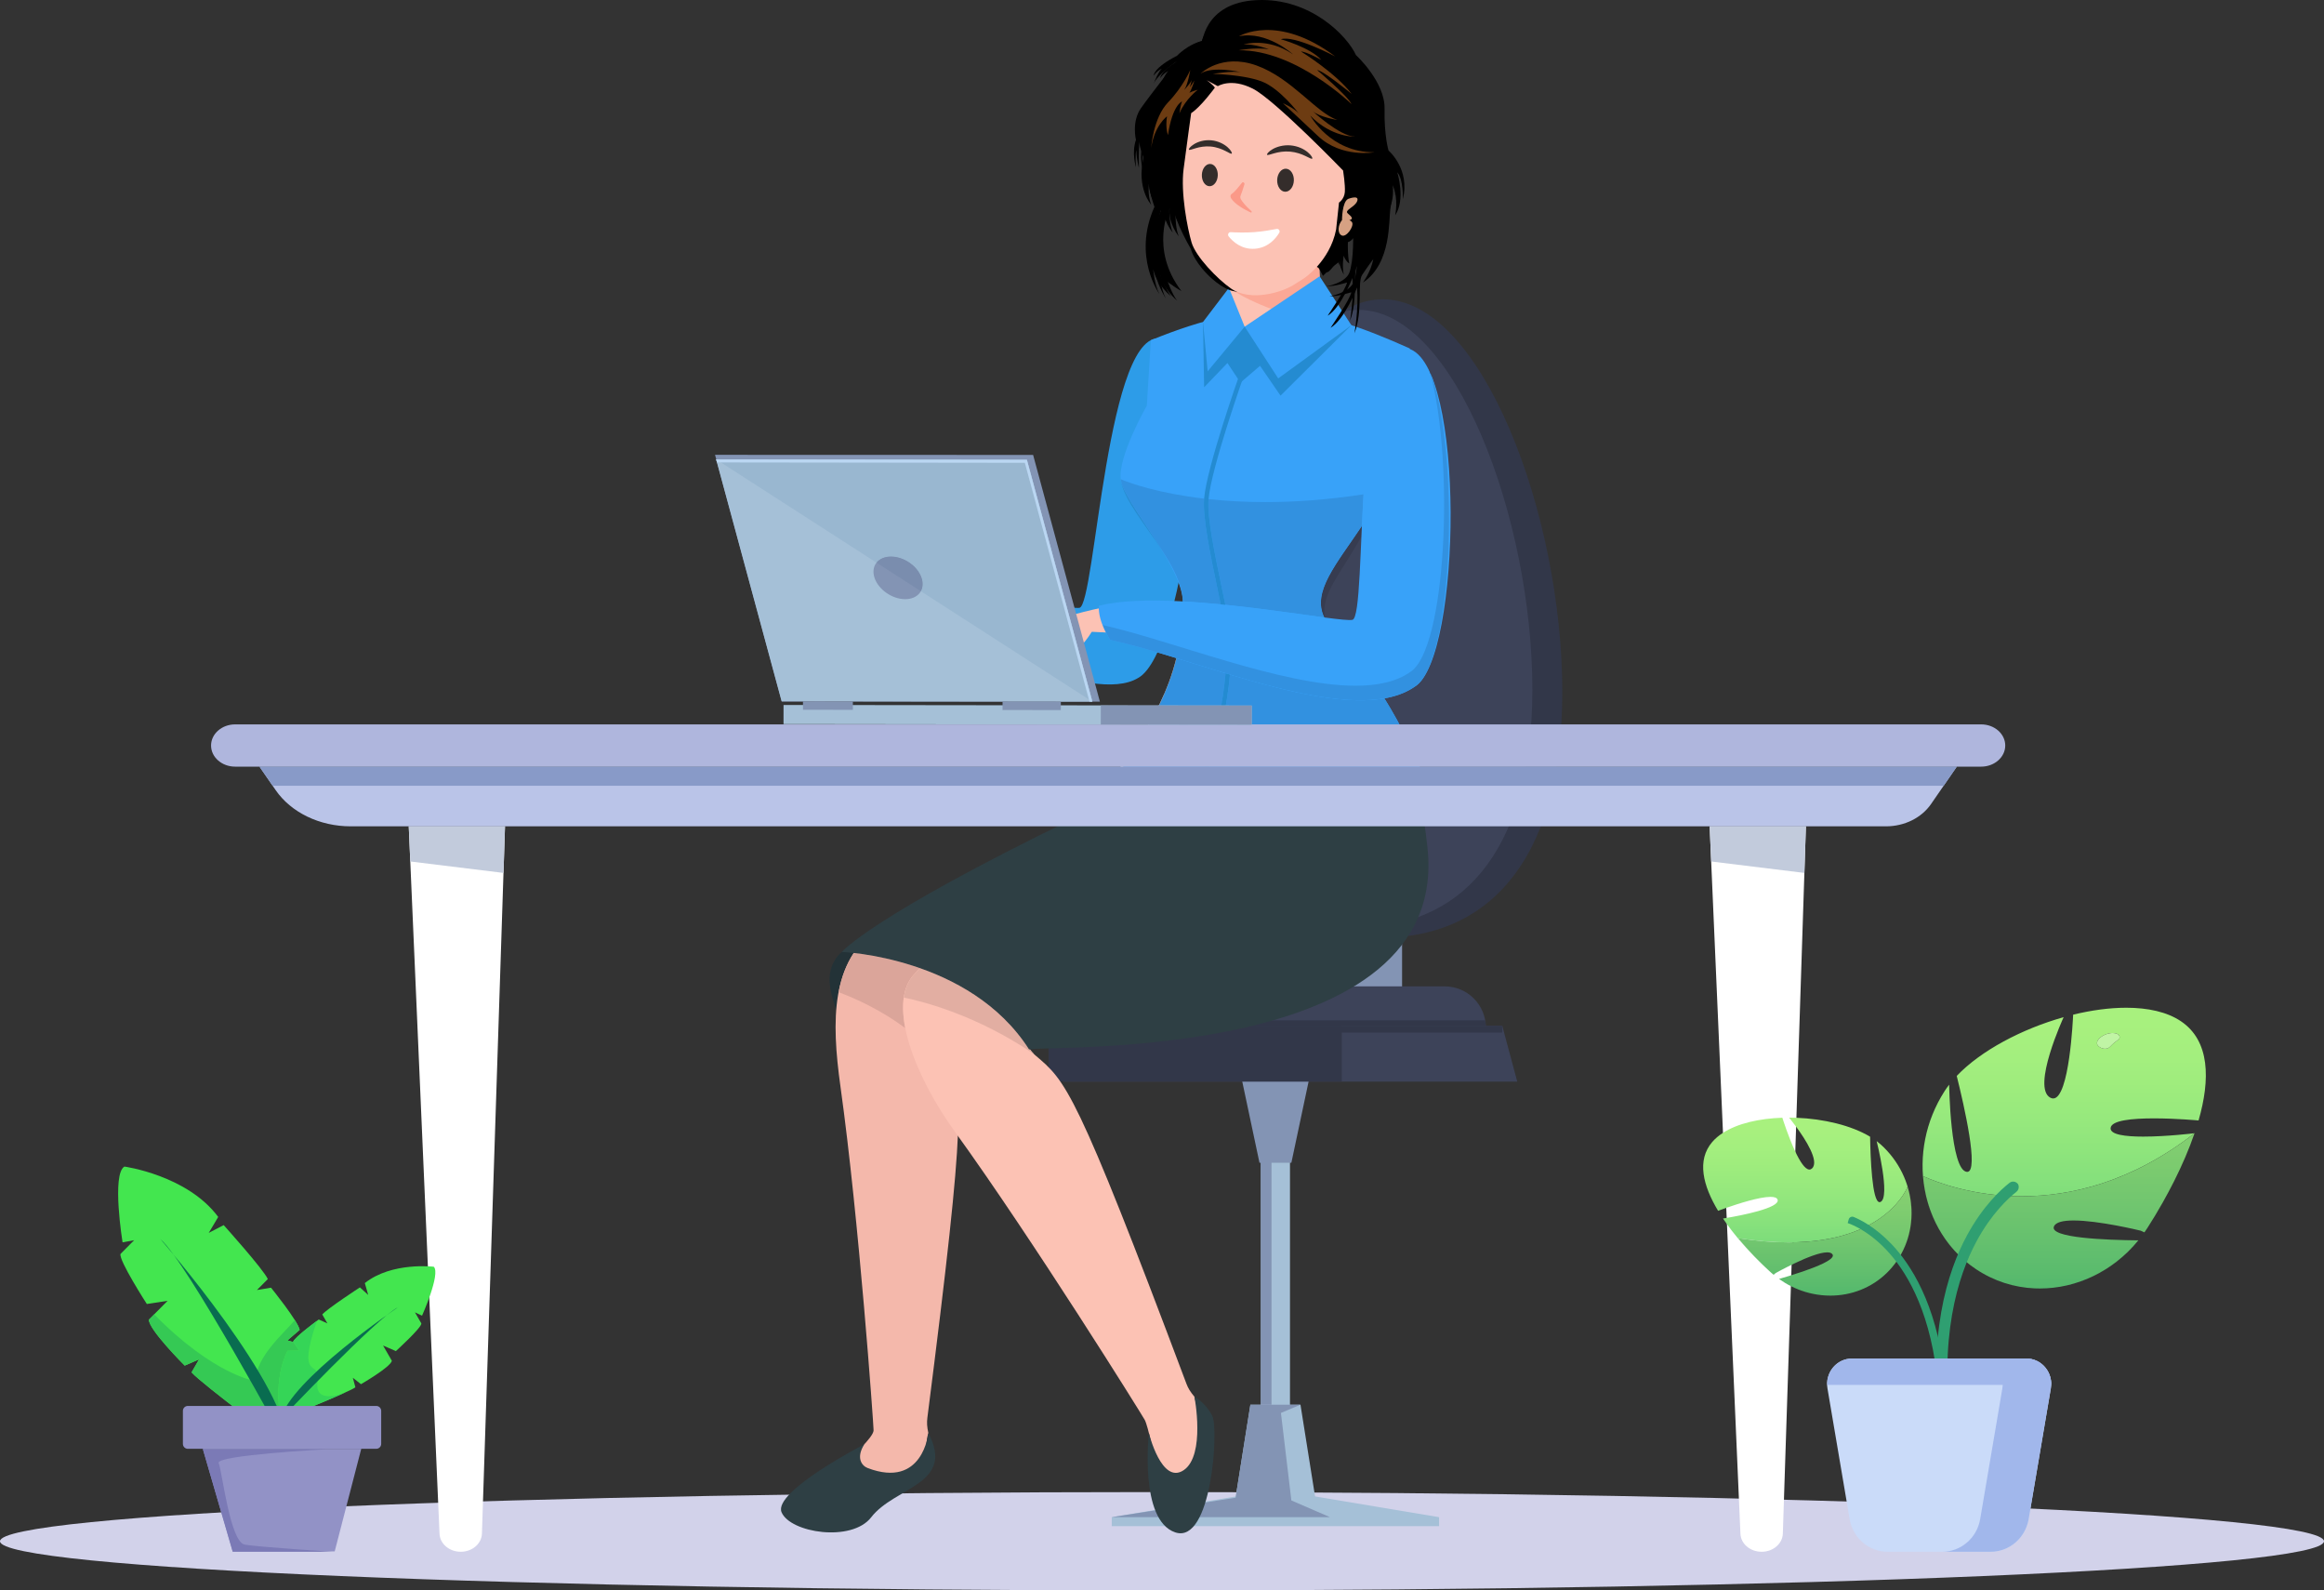 <?xml version="1.0" encoding="UTF-8"?><svg id="Ebene_1" xmlns="http://www.w3.org/2000/svg" xmlns:xlink="http://www.w3.org/1999/xlink" viewBox="0 0 1745.26 1194.09"><rect x="0" y="0" width="1745.26" height="1194.09" fill="#333333" stroke="none"/><defs><clipPath id="clippath"><path d="M1527.97,967.3c-15.39-.69-30.64-5.42-44.24-14.56-42.11-28.3-52.58-88.08-23.4-133.53,1.04-1.62,2.19-3.24,3.43-4.83,0,0,.86,64.03,13.25,65.44.1.02.2.02.3.02,9.08,0-2.29-49.69-7.86-72.05,18.19-19.07,48.96-35.29,80.28-44.1-.02.03-24.28,52.83-9.98,60.45.73.39,1.44.58,2.12.58,12.18,0,14.89-60.2,15-62.91,13.7-3.34,27.33-5.21,39.88-5.21,16.19,0,30.59,3.1,41.04,10.13,21.88,14.7,22.15,43.68,13.27,74.51h0s-16.77-1.57-33.41-1.57-32.18,1.48-32.64,7.29c-.38,4.98,11.14,6.4,24.44,6.4,17.72,0,38.58-2.53,38.59-2.53-47.46,36.91-93.21,47.31-129.7,47.31s-63.81-10.43-74.21-15.12c2.18,27.78,15.86,53.76,39.61,69.72,13.6,9.14,28.85,13.87,44.24,14.56M1586.59,775.57c-1.48,0-3.14.29-4.83.89-4.64,1.65-7.7,5.04-6.84,7.56.56,1.65,3.19,3.38,5.88,3.38,1.44,0,2.91-.5,4.07-1.79,4.14-4.57,7.7-5.04,6.83-7.56-.54-1.61-2.54-2.48-5.11-2.48M1605.84,931.24c-24.71-.23-66.55-1.85-63.43-10.31,1.25-3.39,7.08-4.61,14.78-4.61,18.75,0,48.61,7.22,50.4,7.66-1.79-.44-31.65-7.66-50.4-7.66-7.7,0-13.53,1.22-14.78,4.61-3.12,8.45,38.72,10.08,63.43,10.31-.01,0,0,0,0,0M1610.39,925.24h-.01c.29-.41.58-.82.87-1.24-.29.42-.58.83-.86,1.24M1624.06,902.99h0s0,0,0,0M1624.06,902.98c2.9-5.14,5.78-10.51,8.56-16.02-2.78,5.51-5.66,10.88-8.56,16.02Z" style="fill:none; stroke-width:0px;"/></clipPath><clipPath id="clippath-1"><path d="M1527.97,967.3c-15.39-.69-30.64-5.42-44.24-14.56-42.11-28.3-52.58-88.08-23.4-133.53,1.04-1.62,2.19-3.24,3.43-4.83,0,0,.86,64.03,13.25,65.44.1.02.2.02.3.02,9.08,0-2.29-49.69-7.86-72.05,18.19-19.07,48.96-35.29,80.28-44.1-.02.03-24.28,52.83-9.98,60.45.73.39,1.44.58,2.12.58,12.18,0,14.89-60.2,15-62.91,13.7-3.34,27.33-5.21,39.88-5.21,16.19,0,30.59,3.1,41.04,10.13,21.88,14.7,22.15,43.68,13.27,74.51h0s-16.77-1.57-33.41-1.57-32.18,1.48-32.64,7.29c-.38,4.98,11.14,6.4,24.44,6.4,17.72,0,38.58-2.53,38.59-2.53-47.46,36.91-93.21,47.31-129.7,47.31s-63.81-10.43-74.21-15.12c2.18,27.78,15.86,53.76,39.61,69.72,13.6,9.14,28.85,13.87,44.24,14.56M1586.59,775.57c-1.48,0-3.14.29-4.83.89-4.64,1.65-7.7,5.04-6.84,7.56.56,1.65,3.19,3.38,5.88,3.38,1.44,0,2.91-.5,4.07-1.79,4.14-4.57,7.7-5.04,6.83-7.56-.54-1.61-2.54-2.48-5.11-2.48M1605.84,931.24c-24.71-.23-66.55-1.85-63.43-10.31,1.25-3.39,7.08-4.61,14.78-4.61,18.75,0,48.61,7.22,50.4,7.66-1.79-.44-31.65-7.66-50.4-7.66-7.7,0-13.53,1.22-14.78,4.61-3.12,8.45,38.72,10.08,63.43,10.31-.01,0,0,0,0,0M1610.39,925.24h-.01c.29-.41.58-.82.87-1.24-.29.42-.58.83-.86,1.24M1624.06,902.99h0s0,0,0,0M1624.06,902.98c2.9-5.14,5.78-10.51,8.56-16.02-2.78,5.51-5.66,10.88-8.56,16.02Z" style="fill:none; stroke-width:0px;"/></clipPath><linearGradient id="Unbenannter_Verlauf" x1="571.89" y1="840.65" x2="572.89" y2="840.65" gradientTransform="translate(178739.02 -119786.26) rotate(90) scale(210.78)" gradientUnits="userSpaceOnUse"><stop offset="0" stop-color="#a8f17e"/><stop offset=".03" stop-color="#a8f17e"/><stop offset=".06" stop-color="#a7f17e"/><stop offset=".09" stop-color="#a7f07e"/><stop offset=".11" stop-color="#a6f07e"/><stop offset=".12" stop-color="#a5f07e"/><stop offset=".14" stop-color="#a5ef7e"/><stop offset=".16" stop-color="#a4ef7e"/><stop offset=".17" stop-color="#a3ef7e"/><stop offset=".19" stop-color="#a3ef7e"/><stop offset=".2" stop-color="#a2ee7e"/><stop offset=".22" stop-color="#a1ee7e"/><stop offset=".23" stop-color="#a1ed7e"/><stop offset=".25" stop-color="#a0ed7d"/><stop offset=".27" stop-color="#9fed7d"/><stop offset=".28" stop-color="#9eec7d"/><stop offset=".3" stop-color="#9dec7d"/><stop offset=".31" stop-color="#9ceb7d"/><stop offset=".33" stop-color="#9beb7d"/><stop offset=".34" stop-color="#9aea7d"/><stop offset=".35" stop-color="#9aea7d"/><stop offset=".36" stop-color="#99ea7d"/><stop offset=".37" stop-color="#98ea7d"/><stop offset=".38" stop-color="#98e97d"/><stop offset=".38" stop-color="#97e97d"/><stop offset=".39" stop-color="#97e97d"/><stop offset=".4" stop-color="#96e97d"/><stop offset=".41" stop-color="#96e87d"/><stop offset=".41" stop-color="#95e87d"/><stop offset=".42" stop-color="#95e87d"/><stop offset=".43" stop-color="#94e77d"/><stop offset=".44" stop-color="#94e77d"/><stop offset=".45" stop-color="#93e77d"/><stop offset=".45" stop-color="#92e77d"/><stop offset=".46" stop-color="#92e67d"/><stop offset=".47" stop-color="#91e67c"/><stop offset=".48" stop-color="#91e67c"/><stop offset=".48" stop-color="#90e57c"/><stop offset=".49" stop-color="#8fe57c"/><stop offset=".5" stop-color="#8fe57c"/><stop offset=".51" stop-color="#8ee57c"/><stop offset=".52" stop-color="#8ee47c"/><stop offset=".52" stop-color="#8de47c"/><stop offset=".53" stop-color="#8ce47c"/><stop offset=".54" stop-color="#8ce37c"/><stop offset=".55" stop-color="#8be37c"/><stop offset=".55" stop-color="#8ae37c"/><stop offset=".56" stop-color="#8ae27c"/><stop offset=".57" stop-color="#89e27c"/><stop offset=".58" stop-color="#88e27c"/><stop offset=".59" stop-color="#88e17c"/><stop offset=".59" stop-color="#87e17c"/><stop offset=".6" stop-color="#86e17c"/><stop offset=".61" stop-color="#86e17c"/><stop offset=".62" stop-color="#85e07c"/><stop offset=".62" stop-color="#84e07c"/><stop offset=".63" stop-color="#84e07c"/><stop offset=".64" stop-color="#83df7c"/><stop offset=".65" stop-color="#82df7b"/><stop offset=".66" stop-color="#81de7b"/><stop offset=".66" stop-color="#81de7b"/><stop offset=".67" stop-color="#80de7b"/><stop offset=".68" stop-color="#7fdd7b"/><stop offset=".69" stop-color="#7fdd7b"/><stop offset=".7" stop-color="#7edd7b"/><stop offset=".7" stop-color="#7ddc7b"/><stop offset=".71" stop-color="#7cdc7b"/><stop offset=".72" stop-color="#7cdc7b"/><stop offset=".73" stop-color="#7bdb7b"/><stop offset=".73" stop-color="#7adb7b"/><stop offset=".74" stop-color="#79db7b"/><stop offset=".75" stop-color="#78da7b"/><stop offset=".76" stop-color="#78da7b"/><stop offset=".77" stop-color="#77d97b"/><stop offset=".77" stop-color="#76d97b"/><stop offset=".78" stop-color="#75d97b"/><stop offset=".79" stop-color="#75d87b"/><stop offset=".8" stop-color="#74d87b"/><stop offset=".8" stop-color="#73d87a"/><stop offset=".81" stop-color="#72d77a"/><stop offset=".82" stop-color="#71d77a"/><stop offset=".83" stop-color="#71d67a"/><stop offset=".84" stop-color="#70d67a"/><stop offset=".84" stop-color="#6fd67a"/><stop offset=".85" stop-color="#6ed57a"/><stop offset=".86" stop-color="#6dd57a"/><stop offset=".87" stop-color="#6cd47a"/><stop offset=".88" stop-color="#6cd47a"/><stop offset=".88" stop-color="#6bd47a"/><stop offset=".89" stop-color="#6ad37a"/><stop offset=".9" stop-color="#69d37a"/><stop offset=".91" stop-color="#68d27a"/><stop offset=".91" stop-color="#67d27a"/><stop offset=".92" stop-color="#66d27a"/><stop offset=".93" stop-color="#66d17a"/><stop offset=".94" stop-color="#65d17a"/><stop offset=".95" stop-color="#64d079"/><stop offset=".95" stop-color="#63d079"/><stop offset=".96" stop-color="#62cf79"/><stop offset=".97" stop-color="#61cf79"/><stop offset=".98" stop-color="#60cf79"/><stop offset=".98" stop-color="#5fce79"/><stop offset=".99" stop-color="#5ece79"/><stop offset="1" stop-color="#5dcd79"/></linearGradient><clipPath id="clippath-2"><rect x="1443.63" y="850.41" width="205" height="117" style="fill:none; stroke-width:0px;"/></clipPath><clipPath id="clippath-3"><path d="M1531.88,967.38c-1.31,0-2.61-.02-3.91-.08-15.39-.69-30.64-5.42-44.24-14.56-23.75-15.96-37.43-41.94-39.61-69.72,10.4,4.69,37.66,15.12,74.21,15.12s82.24-10.4,129.7-47.31c-4.17,12.21-9.56,24.5-15.41,36.13-2.78,5.51-5.66,10.88-8.56,16.02h0c-3.77,6.68-7.58,12.97-11.26,18.69-.5.79-1.02,1.56-1.55,2.33-.29.42-.58.83-.87,1.24l-2.71-1.24s-.02-.01-.08-.02c-1.79-.44-31.65-7.66-50.4-7.66-7.7,0-13.53,1.22-14.78,4.61-3.12,8.46,38.72,10.08,63.43,10.31-19.09,23.41-46.55,36.14-73.96,36.14Z" style="fill:none; stroke-width:0px;"/></clipPath><clipPath id="clippath-4"><path d="M1531.88,967.38c-1.31,0-2.61-.02-3.91-.08-15.39-.69-30.64-5.42-44.24-14.56-23.75-15.96-37.43-41.94-39.61-69.72,10.4,4.69,37.66,15.12,74.21,15.12s82.24-10.4,129.7-47.31c-4.17,12.21-9.56,24.5-15.41,36.13-2.78,5.51-5.66,10.88-8.56,16.02h0c-3.77,6.68-7.58,12.97-11.26,18.69-.5.79-1.02,1.56-1.55,2.33-.29.42-.58.83-.87,1.24l-2.71-1.24s-.02-.01-.08-.02c-1.79-.44-31.65-7.66-50.4-7.66-7.7,0-13.53,1.22-14.78,4.61-3.12,8.46,38.72,10.08,63.43,10.31-19.09,23.41-46.55,36.14-73.96,36.14Z" style="fill:none; stroke-width:0px;"/></clipPath><linearGradient id="Unbenannter_Verlauf_2" x1="572.33" y1="840.65" x2="572.89" y2="840.65" gradientTransform="translate(178739.02 -119786.26) rotate(90) scale(210.78)" gradientUnits="userSpaceOnUse"><stop offset="0" stop-color="#84cf70"/><stop offset=".02" stop-color="#84cf70"/><stop offset=".03" stop-color="#83ce70"/><stop offset=".05" stop-color="#82ce70"/><stop offset=".06" stop-color="#82ce70"/><stop offset=".08" stop-color="#81ce70"/><stop offset=".09" stop-color="#81cd70"/><stop offset=".11" stop-color="#80cd70"/><stop offset=".12" stop-color="#7fcd70"/><stop offset=".14" stop-color="#7fcc70"/><stop offset=".16" stop-color="#7ecc70"/><stop offset=".17" stop-color="#7dcc6f"/><stop offset=".19" stop-color="#7dcb6f"/><stop offset=".2" stop-color="#7ccb6f"/><stop offset=".22" stop-color="#7ccb6f"/><stop offset=".23" stop-color="#7bcb6f"/><stop offset=".25" stop-color="#7aca6f"/><stop offset=".27" stop-color="#7aca6f"/><stop offset=".28" stop-color="#79ca6f"/><stop offset=".3" stop-color="#78c96f"/><stop offset=".31" stop-color="#77c96f"/><stop offset=".33" stop-color="#77c96f"/><stop offset=".34" stop-color="#76c86f"/><stop offset=".36" stop-color="#75c86f"/><stop offset=".38" stop-color="#75c86f"/><stop offset=".39" stop-color="#74c76f"/><stop offset=".41" stop-color="#73c76f"/><stop offset=".42" stop-color="#73c76f"/><stop offset=".44" stop-color="#72c66f"/><stop offset=".45" stop-color="#71c66f"/><stop offset=".47" stop-color="#70c66f"/><stop offset=".48" stop-color="#70c56f"/><stop offset=".5" stop-color="#6fc56f"/><stop offset=".52" stop-color="#6ec46f"/><stop offset=".53" stop-color="#6dc46f"/><stop offset=".55" stop-color="#6dc46e"/><stop offset=".56" stop-color="#6cc36e"/><stop offset=".58" stop-color="#6bc36e"/><stop offset=".59" stop-color="#6ac36e"/><stop offset=".61" stop-color="#6ac26e"/><stop offset=".62" stop-color="#69c26e"/><stop offset=".64" stop-color="#68c26e"/><stop offset=".66" stop-color="#67c16e"/><stop offset=".67" stop-color="#66c16e"/><stop offset=".69" stop-color="#66c06e"/><stop offset=".7" stop-color="#65c06e"/><stop offset=".72" stop-color="#64c06e"/><stop offset=".73" stop-color="#63bf6e"/><stop offset=".75" stop-color="#62bf6e"/><stop offset=".77" stop-color="#61be6e"/><stop offset=".78" stop-color="#61be6e"/><stop offset=".8" stop-color="#60be6e"/><stop offset=".81" stop-color="#5fbd6e"/><stop offset=".83" stop-color="#5ebd6e"/><stop offset=".84" stop-color="#5dbc6e"/><stop offset=".86" stop-color="#5cbc6d"/><stop offset=".88" stop-color="#5bbc6d"/><stop offset=".89" stop-color="#5bbb6d"/><stop offset=".91" stop-color="#5abb6d"/><stop offset=".92" stop-color="#59ba6d"/><stop offset=".94" stop-color="#58ba6d"/><stop offset=".95" stop-color="#57b96d"/><stop offset=".97" stop-color="#56b96d"/><stop offset=".98" stop-color="#55b96d"/><stop offset="1" stop-color="#54b86d"/></linearGradient><clipPath id="clippath-5"><rect x="1574.63" y="775.41" width="18" height="12" style="fill:none; stroke-width:0px;"/></clipPath><clipPath id="clippath-6"><path d="M1580.8,787.4c-2.69,0-5.32-1.73-5.88-3.38-.86-2.52,2.2-5.91,6.84-7.56,1.69-.6,3.35-.89,4.83-.89,2.57,0,4.57.87,5.11,2.48.87,2.52-2.69,2.99-6.83,7.56-1.16,1.29-2.63,1.79-4.07,1.79Z" style="fill:none; stroke-width:0px;"/></clipPath><clipPath id="clippath-7"><path d="M1580.8,787.4c-2.69,0-5.32-1.73-5.88-3.38-.86-2.52,2.2-5.91,6.84-7.56,1.69-.6,3.35-.89,4.83-.89,2.57,0,4.57.87,5.11,2.48.87,2.52-2.69,2.99-6.83,7.56-1.16,1.29-2.63,1.79-4.07,1.79Z" style="fill:none; stroke-width:0px;"/></clipPath><linearGradient id="Unbenannter_Verlauf_3" x1="571.98" y1="840.47" x2="572.03" y2="840.47" gradientTransform="translate(178739.02 -119786.26) rotate(90) scale(210.78)" gradientUnits="userSpaceOnUse"><stop offset="0" stop-color="#c1f4a5"/><stop offset=".5" stop-color="#c0f4a5"/><stop offset="1" stop-color="#c0f4a5"/></linearGradient><clipPath id="clippath-8"><rect x="1278.63" y="838.41" width="157" height="133" style="fill:none; stroke-width:0px;"/></clipPath><clipPath id="clippath-9"><path d="M1361.34,971.37c-5.61-1.17-11.13-3.08-16.42-5.76-1.54-.78-3.06-1.62-4.57-2.53,6.65,4.02,13.75,6.78,20.99,8.29M1336.16,960.33c-.05-.04-.1-.08-.15-.11.05.03.1.07.15.11M1336.01,960.22c2.8-.82,5.93-1.75,9.18-2.76,2.93-.91,5.96-1.9,8.92-2.91-6.24,2.14-12.77,4.12-18.1,5.67M1331.94,957.09c-.49-.41-.99-.83-1.48-1.25.49.43.99.84,1.48,1.25l1.58-1.32s27.58-15.52,38.64-15.52c1.85,0,3.24.43,3.96,1.45.27.38.36.79.29,1.22.07-.43-.02-.84-.29-1.22-.72-1.02-2.11-1.45-3.96-1.45-6.27,0-17.86,4.99-26.71,9.31-6.76,3.3-11.93,6.21-11.93,6.21l-1.58,1.32M1416.94,955.7c1.24-1.21,2.43-2.48,3.58-3.81,14.62-16.94,18.35-40,12.03-60.88-.27.71-16.03,41.75-89.35,41.75-11.28,0-23.91-.97-38.05-3.2,8.04,9.65,16.76,18.57,24.56,25.62.13.11.26.22.38.34-.12-.12-.25-.23-.38-.34-10.56-9.55-22.93-22.38-32.81-36.07-1.02-1.41-2.01-2.83-2.97-4.26,0,0,1.03-.16,2.77-.45,9.55-1.62,40.45-7.39,38.21-13.74-.51-1.47-2.48-2.06-5.32-2.06-8.4,0-24.44,5.18-33.22,8.25-3.71,1.3-6.13,2.22-6.13,2.22-11.31-18.74-16.24-37.95-4.37-51.71,2.21-2.56,4.92-4.84,8.05-6.84,11.09-7.13,27.34-10.78,44.57-11.34.32,1.02,4.61,14.6,9.73,25.44,3.48,7.37,7.34,13.47,10.61,13.47.69,0,1.35-.28,1.98-.87,5.67-5.37-5.03-21.88-11.98-31.31-2.99-4.06-5.28-6.81-5.28-6.81,1.83,0,3.66.04,5.5.11,20.51.79,41.22,5.73,55.35,14.22.25,15.44,1.45,49.14,7.1,49.14.19,0,.4-.04.6-.12,7.95-3.22-2.78-45.71-2.78-45.71,1.1.82,2.14,1.68,3.12,2.56,27.31,24.66,30.93,66.11,8.08,92.59-1.15,1.33-2.34,2.6-3.58,3.81Z" style="fill:none; stroke-width:0px;"/></clipPath><clipPath id="clippath-10"><path d="M1361.34,971.37c-5.61-1.17-11.13-3.08-16.42-5.76-1.54-.78-3.06-1.62-4.57-2.53,6.65,4.02,13.75,6.78,20.99,8.29M1336.16,960.33c-.05-.04-.1-.08-.15-.11.05.03.1.07.15.11M1336.01,960.22c2.8-.82,5.93-1.75,9.18-2.76,2.93-.91,5.96-1.9,8.92-2.91-6.24,2.14-12.77,4.12-18.1,5.67M1331.94,957.09c-.49-.41-.99-.83-1.48-1.25.49.43.99.84,1.48,1.25l1.58-1.32s27.58-15.52,38.64-15.52c1.85,0,3.24.43,3.96,1.45.27.38.36.79.29,1.22.07-.43-.02-.84-.29-1.22-.72-1.02-2.11-1.45-3.96-1.45-6.27,0-17.86,4.99-26.71,9.31-6.76,3.3-11.93,6.21-11.93,6.21l-1.58,1.32M1416.94,955.7c1.24-1.21,2.43-2.48,3.58-3.81,14.62-16.94,18.35-40,12.03-60.88-.27.71-16.03,41.75-89.35,41.75-11.28,0-23.91-.97-38.05-3.2,8.04,9.65,16.76,18.57,24.56,25.62.13.11.26.22.38.34-.12-.12-.25-.23-.38-.34-10.56-9.55-22.93-22.38-32.81-36.07-1.02-1.41-2.01-2.83-2.97-4.26,0,0,1.03-.16,2.77-.45,9.55-1.62,40.45-7.39,38.21-13.74-.51-1.47-2.48-2.06-5.32-2.06-8.4,0-24.44,5.18-33.22,8.25-3.71,1.3-6.13,2.22-6.13,2.22-11.31-18.74-16.24-37.95-4.37-51.71,2.21-2.56,4.92-4.84,8.05-6.84,11.09-7.13,27.34-10.78,44.57-11.34.32,1.02,4.61,14.6,9.73,25.44,3.48,7.37,7.34,13.47,10.61,13.47.69,0,1.35-.28,1.98-.87,5.67-5.37-5.03-21.88-11.98-31.31-2.99-4.06-5.28-6.81-5.28-6.81,1.83,0,3.66.04,5.5.11,20.51.79,41.22,5.73,55.35,14.22.25,15.44,1.45,49.14,7.1,49.14.19,0,.4-.04.6-.12,7.95-3.22-2.78-45.71-2.78-45.71,1.1.82,2.14,1.68,3.12,2.56,27.31,24.66,30.93,66.11,8.08,92.59-1.15,1.33-2.34,2.6-3.58,3.81Z" style="fill:none; stroke-width:0px;"/></clipPath><linearGradient id="Unbenannter_Verlauf_4" x1="570.3" y1="842.54" x2="571.29" y2="842.54" gradientTransform="translate(113955.17 -75375.74) rotate(90) scale(133.64)" gradientUnits="userSpaceOnUse"><stop offset="0" stop-color="#a8f17e"/><stop offset=".06" stop-color="#a8f17e"/><stop offset=".09" stop-color="#a7f07e"/><stop offset=".11" stop-color="#a6f07e"/><stop offset=".12" stop-color="#a5f07e"/><stop offset=".14" stop-color="#a5ef7e"/><stop offset=".16" stop-color="#a4ef7e"/><stop offset=".17" stop-color="#a4ef7e"/><stop offset=".19" stop-color="#a3ef7e"/><stop offset=".2" stop-color="#a2ee7e"/><stop offset=".22" stop-color="#a1ee7e"/><stop offset=".23" stop-color="#a1ed7e"/><stop offset=".25" stop-color="#a0ed7d"/><stop offset=".27" stop-color="#9fed7d"/><stop offset=".28" stop-color="#9eec7d"/><stop offset=".3" stop-color="#9dec7d"/><stop offset=".31" stop-color="#9ceb7d"/><stop offset=".33" stop-color="#9beb7d"/><stop offset=".34" stop-color="#9aea7d"/><stop offset=".35" stop-color="#9aea7d"/><stop offset=".36" stop-color="#99ea7d"/><stop offset=".37" stop-color="#99ea7d"/><stop offset=".38" stop-color="#98e97d"/><stop offset=".38" stop-color="#98e97d"/><stop offset=".39" stop-color="#97e97d"/><stop offset=".4" stop-color="#97e97d"/><stop offset=".41" stop-color="#96e87d"/><stop offset=".41" stop-color="#96e87d"/><stop offset=".42" stop-color="#95e87d"/><stop offset=".43" stop-color="#94e87d"/><stop offset=".44" stop-color="#94e77d"/><stop offset=".45" stop-color="#93e77d"/><stop offset=".45" stop-color="#93e77d"/><stop offset=".46" stop-color="#92e77d"/><stop offset=".47" stop-color="#92e67d"/><stop offset=".48" stop-color="#91e67c"/><stop offset=".48" stop-color="#90e67c"/><stop offset=".49" stop-color="#90e57c"/><stop offset=".5" stop-color="#8fe57c"/><stop offset=".51" stop-color="#8fe57c"/><stop offset=".52" stop-color="#8ee47c"/><stop offset=".52" stop-color="#8de47c"/><stop offset=".53" stop-color="#8de47c"/><stop offset=".54" stop-color="#8ce47c"/><stop offset=".55" stop-color="#8be37c"/><stop offset=".55" stop-color="#8be37c"/><stop offset=".56" stop-color="#8ae37c"/><stop offset=".57" stop-color="#8ae27c"/><stop offset=".58" stop-color="#89e27c"/><stop offset=".59" stop-color="#88e27c"/><stop offset=".59" stop-color="#88e17c"/><stop offset=".6" stop-color="#87e17c"/><stop offset=".61" stop-color="#86e17c"/><stop offset=".62" stop-color="#85e07c"/><stop offset=".62" stop-color="#85e07c"/><stop offset=".63" stop-color="#84e07c"/><stop offset=".64" stop-color="#83df7c"/><stop offset=".65" stop-color="#83df7c"/><stop offset=".66" stop-color="#82df7b"/><stop offset=".66" stop-color="#81de7b"/><stop offset=".67" stop-color="#81de7b"/><stop offset=".68" stop-color="#80de7b"/><stop offset=".69" stop-color="#7fdd7b"/><stop offset=".7" stop-color="#7edd7b"/><stop offset=".7" stop-color="#7edd7b"/><stop offset=".71" stop-color="#7ddc7b"/><stop offset=".72" stop-color="#7cdc7b"/><stop offset=".73" stop-color="#7bdc7b"/><stop offset=".73" stop-color="#7bdb7b"/><stop offset=".74" stop-color="#7adb7b"/><stop offset=".75" stop-color="#79db7b"/><stop offset=".76" stop-color="#78da7b"/><stop offset=".77" stop-color="#78da7b"/><stop offset=".77" stop-color="#77d97b"/><stop offset=".78" stop-color="#76d97b"/><stop offset=".79" stop-color="#75d97b"/><stop offset=".8" stop-color="#75d87b"/><stop offset=".8" stop-color="#74d87b"/><stop offset=".81" stop-color="#73d87a"/><stop offset=".82" stop-color="#72d77a"/><stop offset=".83" stop-color="#71d77a"/><stop offset=".84" stop-color="#71d67a"/><stop offset=".84" stop-color="#70d67a"/><stop offset=".85" stop-color="#6fd67a"/><stop offset=".86" stop-color="#6ed57a"/><stop offset=".87" stop-color="#6dd57a"/><stop offset=".88" stop-color="#6cd47a"/><stop offset=".88" stop-color="#6cd47a"/><stop offset=".89" stop-color="#6bd47a"/><stop offset=".9" stop-color="#6ad37a"/><stop offset=".91" stop-color="#69d37a"/><stop offset=".91" stop-color="#68d27a"/><stop offset=".92" stop-color="#67d27a"/><stop offset=".93" stop-color="#67d27a"/><stop offset=".94" stop-color="#66d17a"/><stop offset=".95" stop-color="#65d17a"/><stop offset=".95" stop-color="#64d079"/><stop offset=".96" stop-color="#63d079"/><stop offset=".97" stop-color="#62cf79"/><stop offset=".98" stop-color="#61cf79"/><stop offset=".98" stop-color="#60cf79"/><stop offset=".99" stop-color="#60ce79"/><stop offset="1" stop-color="#5fce79"/></linearGradient><clipPath id="clippath-11"><rect x="1304.63" y="890.41" width="131" height="83" style="fill:none; stroke-width:0px;"/></clipPath><clipPath id="clippath-12"><path d="M1374.52,972.74c-4.39,0-8.81-.46-13.18-1.37-7.24-1.51-14.34-4.27-20.99-8.29-1.42-.86-2.81-1.78-4.19-2.75-.05-.04-.1-.08-.15-.11,5.33-1.55,11.86-3.53,18.1-5.67,11.34-3.9,21.72-8.33,22.3-11.63.07-.43-.02-.84-.29-1.22-.72-1.02-2.11-1.45-3.96-1.45-11.06,0-38.64,15.52-38.64,15.52l-1.58,1.32c-.49-.41-.99-.82-1.48-1.25-.12-.11-.24-.22-.37-.32-.12-.12-.25-.23-.38-.34-7.8-7.05-16.52-15.97-24.56-25.62,14.14,2.23,26.77,3.2,38.05,3.2,73.32,0,89.08-41.04,89.35-41.75,6.32,20.88,2.59,43.94-12.03,60.88-1.15,1.33-2.34,2.6-3.58,3.81-11.61,11.32-26.85,17.04-42.42,17.04Z" style="fill:none; stroke-width:0px;"/></clipPath><clipPath id="clippath-13"><path d="M1374.52,972.74c-4.39,0-8.81-.46-13.18-1.37-7.24-1.51-14.34-4.27-20.99-8.29-1.42-.86-2.81-1.78-4.19-2.75-.05-.04-.1-.08-.15-.11,5.33-1.55,11.86-3.53,18.1-5.67,11.34-3.9,21.72-8.33,22.3-11.63.07-.43-.02-.84-.29-1.22-.72-1.02-2.11-1.45-3.96-1.45-11.06,0-38.64,15.52-38.64,15.52l-1.58,1.32c-.49-.41-.99-.82-1.48-1.25-.12-.11-.24-.22-.37-.32-.12-.12-.25-.23-.38-.34-7.8-7.05-16.52-15.97-24.56-25.62,14.14,2.23,26.77,3.2,38.05,3.2,73.32,0,89.08-41.04,89.35-41.75,6.32,20.88,2.59,43.94-12.03,60.88-1.15,1.33-2.34,2.6-3.58,3.81-11.61,11.32-26.85,17.04-42.42,17.04Z" style="fill:none; stroke-width:0px;"/></clipPath><linearGradient id="Unbenannter_Verlauf_5" x1="570.69" y1="842.44" x2="571.3" y2="842.44" gradientTransform="translate(113955.17 -75375.74) rotate(90) scale(133.64)" gradientUnits="userSpaceOnUse"><stop offset="0" stop-color="#88d170"/><stop offset=".02" stop-color="#87d170"/><stop offset=".03" stop-color="#87d070"/><stop offset=".05" stop-color="#86d070"/><stop offset=".06" stop-color="#85d070"/><stop offset=".08" stop-color="#85cf70"/><stop offset=".09" stop-color="#84cf70"/><stop offset=".11" stop-color="#84cf70"/><stop offset=".12" stop-color="#83ce70"/><stop offset=".14" stop-color="#82ce70"/><stop offset=".16" stop-color="#82ce70"/><stop offset=".17" stop-color="#81cd70"/><stop offset=".19" stop-color="#80cd70"/><stop offset=".2" stop-color="#80cd70"/><stop offset=".22" stop-color="#7fcd70"/><stop offset=".23" stop-color="#7ecc70"/><stop offset=".25" stop-color="#7ecc6f"/><stop offset=".27" stop-color="#7dcc6f"/><stop offset=".28" stop-color="#7ccb6f"/><stop offset=".3" stop-color="#7bcb6f"/><stop offset=".31" stop-color="#7bca6f"/><stop offset=".33" stop-color="#7aca6f"/><stop offset=".34" stop-color="#79ca6f"/><stop offset=".36" stop-color="#78c96f"/><stop offset=".38" stop-color="#78c96f"/><stop offset=".39" stop-color="#77c96f"/><stop offset=".41" stop-color="#76c86f"/><stop offset=".42" stop-color="#75c86f"/><stop offset=".44" stop-color="#75c86f"/><stop offset=".45" stop-color="#74c76f"/><stop offset=".47" stop-color="#73c76f"/><stop offset=".48" stop-color="#72c66f"/><stop offset=".5" stop-color="#71c66f"/><stop offset=".52" stop-color="#71c66f"/><stop offset=".53" stop-color="#70c56f"/><stop offset=".55" stop-color="#6fc56f"/><stop offset=".56" stop-color="#6ec46f"/><stop offset=".58" stop-color="#6dc46f"/><stop offset=".59" stop-color="#6cc46e"/><stop offset=".61" stop-color="#6cc36e"/><stop offset=".62" stop-color="#6bc36e"/><stop offset=".64" stop-color="#6ac26e"/><stop offset=".66" stop-color="#69c26e"/><stop offset=".67" stop-color="#68c26e"/><stop offset=".69" stop-color="#67c16e"/><stop offset=".7" stop-color="#66c16e"/><stop offset=".72" stop-color="#65c06e"/><stop offset=".73" stop-color="#65c06e"/><stop offset=".75" stop-color="#64bf6e"/><stop offset=".77" stop-color="#63bf6e"/><stop offset=".78" stop-color="#62bf6e"/><stop offset=".8" stop-color="#61be6e"/><stop offset=".81" stop-color="#60be6e"/><stop offset=".83" stop-color="#5fbd6e"/><stop offset=".84" stop-color="#5ebd6e"/><stop offset=".86" stop-color="#5dbc6e"/><stop offset=".88" stop-color="#5cbc6d"/><stop offset=".89" stop-color="#5bbb6d"/><stop offset=".91" stop-color="#5abb6d"/><stop offset=".92" stop-color="#59bb6d"/><stop offset=".94" stop-color="#58ba6d"/><stop offset=".95" stop-color="#57ba6d"/><stop offset=".97" stop-color="#56b96d"/><stop offset=".98" stop-color="#55b96d"/><stop offset="1" stop-color="#54b86d"/></linearGradient></defs><path d="M1745.26,1157.16c0,20.4-390.69,36.93-872.63,36.93S0,1177.56,0,1157.16s390.69-36.93,872.63-36.93,872.63,16.53,872.63,36.93" style="fill:#d2d2ea; stroke-width:0px;"/><path d="M968.74,1126.52v-340.52h-21.86v340.52h21.86" style="fill:#a5c0d7; stroke-width:0px;"/><path d="M954.87,1126.52v-340.52h-7.99v340.52h7.99" style="fill:#8394b4; stroke-width:0px;"/><path d="M969.78,873l17.38-81.91h-58.7l17.38,81.91h23.94" style="fill:#8394b4; stroke-width:0px;"/><path d="M834.91,1145.81h245.8v-6.74l-98.74-16.48h-48.33l-98.73,16.48v6.74" style="fill:#a5c0d7; stroke-width:0px;"/><path d="M927.89,1124.46h59.84l-11.11-69.83h-37.62l-11.11,69.83" style="fill:#a5c0d7; stroke-width:0px;"/><path d="M976.62,1054.63h-37.62l-11.11,69.83-92.98,14.61h163.87l-29-12.55-7.83-65.71,14.67-6.18" style="fill:#8394b4; stroke-width:0px;"/><path d="M1010.41,743.38h42.51v-63.77h-42.51v63.77" style="fill:#8394b4; stroke-width:0px;"/><path d="M799.8,771.47h316.02c0-17.07-13.84-30.91-30.91-30.91h-254.2c-17.07,0-30.91,13.84-30.91,30.91" style="fill:#3d4359; stroke-width:0px;"/><path d="M830.71,740.56h132.9c-17.07,0-30.91,13.84-30.91,30.91h-132.9c0-17.07,13.84-30.91,30.91-30.91" style="fill:#323749; stroke-width:0px;"/><path d="M1115.32,766.06c.31,1.76.5,3.56.5,5.41h-316.02c0-1.85.19-3.65.5-5.41h315.02" style="fill:#323749; stroke-width:0px;"/><path d="M798.67,812.07h340.75l-11.24-41.84h-340.74l11.23,41.84" style="fill:#3d4359; stroke-width:0px;"/><path d="M787.44,811.96h220.21v-41.73h-220.21v41.73" style="fill:#323749; stroke-width:0px;"/><path d="M787.44,775.25h340.74v-5.02h-340.74v5.02" style="fill:#323749; stroke-width:0px;"/><path d="M903.61,519.37c0,132.33,60.36,184.53,134.82,184.53s134.81-52.2,134.81-184.53-60.36-294.66-134.81-294.66-134.82,162.34-134.82,294.66" style="fill:#323749; stroke-width:0px;"/><path d="M890.1,517.54c0,127.93,58.35,178.4,130.33,178.4s130.33-50.47,130.33-178.4-58.35-284.86-130.33-284.86-130.33,156.94-130.33,284.86" style="fill:#3d4359; stroke-width:0px;"/><path d="M632.17,714.72s-8,5.72-9.14,18.3c-1.74,19.11,19.01,54.88,19.01,54.88l72.45,10.29,32.57-10.29,25.75-26.3-5.72-27.44-12.57-17.15s-26.3-12.58-30.87-13.72c-4.57-1.14-33.16-5.72-33.16-5.72l-13.72,1.15-33.16,10.29-11.43,5.71" style="fill:#233237; stroke-width:0px;"/><path d="M730.5,755.88l182.68-67.04-90.07-69.02s-126.89,51.65-164.16,77.57c-34.79,24.19-34.8,68.24-27.77,118.53,13.92,99.53,24.85,253.88,24.86,257.93.02,5.38-17.44,20.68-22.24,25.95-7.69,8.45-15.51,12.55-21.9,18.21-5.01,4.44-4.79,12.37.33,16.68,13,10.96,25.71,11.67,32.19,6.3,5.24-4.35,16.71-8.47,20.4-14.2,8.02-12.45,27-18.13,29.89-32.66,1.28-6.44.43-11.93,2.46-18.17-1.03-4.78-1.19-7.93-.75-11.4,30.11-235.72,26.19-242.97,15.06-270.84-5.35-13.41,19.02-37.84,19.02-37.84" style="fill:#f4b8ab; stroke-width:0px;"/><path d="M679.82,771.86c-18.22-13.51-36.82-22-50.03-26.93,2.06-10.87,5.67-20.78,11.38-29.45,10.5,1.18,29.06,4.14,49.75,11.41-1.56,1.59-3.13,3.25-4.7,4.98-.29.32-.57.65-.84.98-7.53,9.17-8.7,23.06-5.55,39.01" style="fill:#dba59a; stroke-width:0px;"/><path d="M867.8,1100.45c-.95-7.07-5.61-29.69-8.14-34.43-1.91-3.59-83.74-134.91-142.58-216.38-29.73-41.16-51.31-95.22-30.87-117.77,69.43-76.6,125.45,0,125.45,0,2.29-9.14-63.32,35.67-33.99,60.6,22.87,19.44,29.73,24.01,113.32,246.46,1.23,3.27,2.84,5.98,5.99,9.72,1.12,6.47,4.44,10.92,6.32,17.21,4.24,14.19,5.79,29.19,4.53,43.94-.58,6.79-1.85,13.78-5.73,19.38-2.4,3.45-5.68,6.2-9.14,8.59l-.21.15c-10.2,6.95-24.13-.9-23.91-13.24.14-8.32-.03-16.72-1.05-24.23" style="fill:#fcc2b4; stroke-width:0px;"/><path d="M776.66,791.48c-.09-.06-.19-.13-.28-.19-1.17-1.13-2.16-2.3-2.98-3.5.02,0,.04,0,.07,0,.87,1.27,1.93,2.51,3.19,3.7" style="fill:#d2d2dd; stroke-width:0px;"/><path d="M685.37,732.85c.27-.33.55-.66.84-.98,1.57-1.73,3.14-3.39,4.7-4.98h0c-1.56,1.59-3.13,3.25-4.7,4.98-.29.32-.57.65-.85.98" style="fill:#c5948a; stroke-width:0px;"/><path d="M776.38,791.29c-42.73-29.02-82.82-39.31-97.61-42.32.92-6.24,3.01-11.74,6.59-16.12.27-.33.56-.66.85-.98,1.57-1.73,3.14-3.39,4.7-4.97,28.43,9.99,60.87,28.13,81.88,61,.17-.04.37-.07.6-.11.82,1.2,1.81,2.37,2.98,3.5" style="fill:#e2aea2; stroke-width:0px;"/><path d="M632.17,714.72s96.04,3.43,140.63,73.18c16-3.43,316.57,10.18,299.2-151.42-6.27-58.37-17.82-77.11-29.09-98.37-40.13,4.36-88.98-4.01-135.18-8.1-23.83-2.11-46.02,12.39-53.89,34.99-6.15,17.66-16.35,34.37-46.74,49.11-153.21,74.32-174.93,100.61-174.93,100.61" style="fill:#2e3f44; stroke-width:0px;"/><path d="M649.1,1084.33s-68.75,35.53-62.17,51.06c6.57,15.53,52.7,22.69,67.32,3.77,17.8-23.04,63.38-24.58,42.91-63.2,0,0-4.04,41.95-45.49,26.27-4.66-1.76-8.96-7.84-2.57-17.9" style="fill:#2e3f44; stroke-width:0px;"/><path d="M862.8,1075.96s9.53,39.04,26.11,27.84c16.57-11.2,8.08-55.15,8.08-55.15,0,0,8.49,4.52,13.42,14.38,4.93,9.85-.44,96.55-27.78,87.48-27.33-9.07-19.84-74.55-19.84-74.55" style="fill:#2e3f44; stroke-width:0px;"/><path d="M651.07,439.47s-42.21,13.35-47.85,15.45c-22.02,8.2-20.33,14.97-20.18,17.16,0,0-7.68,11.14-6.4,12.94,2.18,3.08,4.36-.43,15.35-11.68,2.45-2.51,9.31-8.49,10.55-7.62,1.23.87-5.48,5.53-9.55,9.22-3.43,3.1-11.07,19.89-7.5,20.95,3.39,1,10.2-12.55,13.93-16.44,2.77-2.9,10.88-8.31,12.45-7.29,1.57,1.03-6.55,8.79-7.85,10.72-1.3,1.93-7.85,12-5.24,13.97,2.31,1.74,7.38-6.15,13.7-12.88,4.71-5.02,20.64-13.67,22.77-13.75,2.49-.08.04,6.14-3.28,10.91s-5.61,12.31-1.99,13.07c3.62.76,9.77-13.39,17.53-22.74,7.76-9.34,8.84-21.64,8.84-21.64,0,0-2.89-10.26-5.27-10.35" style="fill:#fcc2b4; stroke-width:0px;"/><path d="M651.07,439.47c4.14-1.4,26.34-1.8,42.87.09l-1.13,24.06-39.84-9.38-1.9-14.77" style="fill:#fcc2b4; stroke-width:0px;"/><path d="M873.63,254.63c42.64,13.76,17.14,234.83-18.93,254.37-34.07,20.79-132.55-30.33-187.57-48.12,0,0-8.53-14.03-7.02-26.05,16.66-.63,51.04,5.07,82.85,10.77,32.11,5.76,61.61,11.52,67.64,10.76,12.02-1.5,20.54-215.45,63.03-201.73" style="fill:#2d9ce8; stroke-width:0px;"/><path d="M888.31,452.34c0,50.73-16.56,82.12-55.2,139.23,75.88,25.91,155.96,23.61,239.2,0-17.77-49.19-44.82-89.41-75.06-124.49-.21-.24-.49-.57-.67-.77-.36-.42-.66-.77-.89-1.03-.26-.3-.64-.73-.64-.73-15.79-28.6,33.17-61.34,52.48-116.87,19.69-56.58,11.07-86.11,11.07-86.11-71.33-31.97-113.15-39.35-194.32-6.14l-3.06,49.19s-22,38.4-19.54,55.63c2.46,17.22,46.63,65.04,46.63,92.09" style="fill:#38a2f9; stroke-width:0px;"/><path d="M1071.83,591.71s.09-.03.13-.04c-.04,0-.09.03-.13.04M1072.07,591.64c.08-.02.16-.04.24-.07-.08.03-.16.05-.24.07" style="fill:#373c50; stroke-width:0px;"/><path d="M833.11,591.57c5.77-19.31,37.83-46.84,50.27-97.47.08.03.18.06.26.08-7.32,30.16-23.54,57.5-50.53,97.39" style="fill:#d2d2dd; stroke-width:0px;"/><path d="M994.9,463.62c-.12-.01-.24-.03-.36-.04-9.55-19.11,9.15-40.16,28.21-68.64-.12,2.63-.24,5.22-.35,7.78-16.14,29.28-30.3,42.54-27.5,60.9" style="fill:#373c50; stroke-width:0px;"/><path d="M872.18,412.5c-12.41-18.81-27.85-36.99-30.27-51.07,2.44,10.6,17.87,30.82,30.27,51.07" style="fill:#288cd0; stroke-width:0px;"/><path d="M952.45,610.03c-18.12-.04-37.37-1.33-56.51-3.99,15.56-33.24,24.61-65.58,27.71-99.58,34.48,10.29,69.59,19.31,98.03,19.31,6.35,0,12.36-.45,17.96-1.44,12.69,20.51,23.83,42.77,32.67,67.24-.08.03-.16.05-.24.07-.04,0-.07.02-.11.03-.04,0-.09.03-.13.04-40.59,11.47-80.42,17.79-119.38,18.32M892.46,605.54c-20.52-3.03-40.82-7.64-59.34-13.97,26.99-39.89,43.21-67.23,50.53-97.39,11.9,3.66,24.25,7.54,36.72,11.3-3.04,34.17-12.15,66.64-27.9,100.06M994.54,463.58c-10.56-1.4-24.22-3.39-39.41-5.38-11.04-1.45-22.88-2.9-34.92-4.12-.8-3.93-1.67-8.06-2.57-12.33-5.24-25.03-11.19-53.39-10.05-67.01,12.62,1.36,26.87,2.22,42.66,2.22,21.71,0,46.34-1.63,73.71-5.82-.46,8.07-.86,16.07-1.21,23.8-19.06,28.48-37.76,49.53-28.21,68.64M916.71,453.73c-9.49-.92-19.06-1.69-28.41-2.19-.3-12.54-7.48-25.94-16.12-39.04-12.41-20.25-27.84-40.47-30.27-51.07-.09-.55-.17-1.09-.22-1.62,8.34,3.57,29.68,10.71,62.57,14.56v.04c-1.21,14.08,4.81,42.74,10.1,68.03.81,3.84,1.61,7.63,2.36,11.29" style="fill:#3291e0; stroke-width:0px;"/><path d="M1000.18,121.98s-19.36,72.75-2.76,123.15l-62.71.13-20.16,8.95s12.57-36.36,9.99-78.65c-1.9-31.01,75.64-53.58,75.64-53.58" style="fill:#fcc2b4; stroke-width:0px;"/><path d="M922.83,216.31c1.62-12.03,2.61-25.97,1.71-40.75-1.9-31.01,75.64-53.58,75.64-53.58,0,0-18.57,70.03-3.56,120.28-35.24-4.83-60.19-17.26-73.79-25.95" style="fill:#fba896; stroke-width:0px;"/><path d="M921.48,483.87c.1-6.94-3.41-23.7-7.13-41.43-5.29-25.29-11.31-53.95-10.1-68.03,2.04-23.92,26.1-91.84,27.13-94.72l3.16,1.13c-.24.7-24.94,70.38-26.94,93.87-1.17,13.6,4.79,42,10.04,67.06,3.93,18.7,7.32,34.86,7.2,42.17-.65,42.58-10,81.85-29.06,122.47-1.17-.17-2.36-.22-3.53-.4,19.17-40.54,28.58-79.67,29.23-122.12" style="fill:#248bd1; stroke-width:0px;"/><path d="M806.27,461.41c-14.7,4.58-33.47,7.47-34.45,13.68-2.14,13.53,19.57,20.77,30.18,17.17,10.28-4.22,18.5-18.98,18.5-18.98,0,0,.34-16.39-14.22-11.87" style="fill:#fcc2b4; stroke-width:0px;"/><path d="M744.53,494.97c-1.93-1.16,6.6-14.36,9.44-16.47,2.28-1.68,4.61-4.05,27.22-10.01l-7.39,12.21s-14.18,1.78-16.1,2.67-5.68,11.42-13.17,11.6" style="fill:#fcc2b4; stroke-width:0px;"/><path d="M762.66,518.99c-3.24-.2-.05-14.57,1.44-17.75,1.89-4.01,1.21-5.83,13.88-25.49l3.02,13.63s-10.12,12.89-10.93,14.83c-.8,1.94-2.59,12.37-7.42,14.78" style="fill:#fcc2b4; stroke-width:0px;"/><path d="M773.73,520.71c-3.11-.19-.05-13.98,1.39-17.04,1.81-3.85,1.16-5.59,13.32-24.47l2.9,13.09s-9.71,12.38-10.49,14.24c-.77,1.86-2.48,11.87-7.12,14.18" style="fill:#fcc2b4; stroke-width:0px;"/><path d="M787.63,514.59c-2.63-.15-.04-11.83,1.18-14.42,1.53-3.26.98-4.73,11.28-20.71l2.45,11.08s-8.22,10.48-8.88,12.05c-.65,1.58-2.1,10.05-6.03,12" style="fill:#fcc2b4; stroke-width:0px;"/><path d="M818.3,474.27l23.16,1.17-.74-21.53s-13.96,1.81-34.45,7.5l12.04,12.86" style="fill:#fcc2b4; stroke-width:0px;"/><path d="M1057.4,261.62c43.36,11.28,40.14,232.18,5.25,253.77-46.23,32.53-161.6-20.47-228.93-34.97,0,0-9.32-13.52-8.52-25.61,31.17-7.94,86.7-2.28,129.93,3.39,30.89,4.05,55.5,8.09,60.46,7.18,11.91-2.2-1.41-215,41.81-203.76" style="fill:#38a2f9; stroke-width:0px;"/><path d="M1062.65,515.39s.03-.02.05-.03c-.02.01-.03.02-.05.03M1062.72,515.34s.02,0,.02,0c0,0,0,0-.02,0M1062.78,515.31h0" style="fill:#373c50; stroke-width:0px;"/><path d="M1075.88,284.39c-.56-1.46-1.14-2.86-1.74-4.21-.32-1.19-.65-2.36-.98-3.5.95,2.41,1.86,4.99,2.72,7.71" style="fill:#373c50; stroke-width:0px;"/><path d="M1021.68,525.77c-55.33,0-135.96-34.15-187.96-45.35,0,0-3.09-4.83-5.58-11.1,52.25,11.68,134.15,45.52,189.84,45.52,16.44,0,30.59-2.95,41.02-10.29,26.92-16.65,33.43-156.15,15.14-224.37.6,1.35,1.18,2.75,1.74,4.21,20.61,65.2,14.61,213.33-13.1,230.92,0,0-.03.01-.04.02,0,0,0,0-.02,0l-.02.02s-.03.02-.05.03c-10.53,7.41-24.65,10.38-40.97,10.38" style="fill:#3291e0; stroke-width:0px;"/><path d="M1014.84,244.17l-53.19,52.88-15.4-22.4-14.69,12.6-9.8-14.7-17.49,18.2-.86-49.02,31.3,3.53,80.13-1.09" style="fill:#248bd1; stroke-width:0px;"/><path d="M1014.84,244.17l-23.84-36.73-56.29,37.82,25.19,38.84,54.94-39.93" style="fill:#38a2f9; stroke-width:0px;"/><path d="M922.89,216.11l11.82,29.15-27.8,33.54-3.5-37.07,19.48-25.62" style="fill:#38a2f9; stroke-width:0px;"/><path d="M943.76.09c40.65-1.91,68.25,27.32,74.52,41.27,0,0,21.88,20,21.49,40.24-.4,20.23,2.98,31.43,2.98,31.43,0,0,16.43,13.94,10.75,36.54,0,0,.61-14.72-4.19-20.21,0,0,6.48,20.37-1.62,32.36,0,0,2.86-12.1-1.85-22.65,0,0-.17,8.77-1.64,17.18-1.48,8.4,1.15,41.52-20.75,55.94,0,0,6.05-7.98,7.88-17.73,0,0-4.71,6.32-8.43,11.98-3.71,5.66.77,27.68-5.77,43.75,0,0,3.3-17.82,1.99-34.38,0,0-9.32,24.11-19.92,30.31,0,0,14.84-21.63,15.59-26.68,0,0-9.89,3.18-16.44,3.05,0,0,14.79-2.41,18.23-10.78,3.33-8.1,3.91-32.39,2.22-37.32-1,3.1-3.99,6.82-6.57,7.4-.08,2.89-.17,10.39,1.02,16.03,0,0-2.59-1.4-4.15-5.82,0,0-1.44,7.05.05,14.17,0,0-3.48-6.14-3.08-9.85,0,0-5.88,4.04-12.57,10.81l-91.08-172.67s.69-32.47,41.34-34.37" style="fill:#000; stroke-width:0px;"/><path d="M909.85,208.36s-28.41-40.33-26.4-64.78c0,0-2.61,23.7,1.78,33.87,0,0-8.08-9.62-6.93-21.26,0,0-15.29,30.6,8.88,62.29,0,0-8.49-4.26-11.14-9.36,0,0,4.35,12.38,7.94,16.55,0,0-10.55-8.4-13.07-20.43,0,0,.7,11.36,4.53,18.69,0,0-19.95-28.14-3.6-65.97,0,0-4.06-11.43-3.93-18.05,0,0-1.39,8.48,1.52,16.42,0,0-11.08-12.51-5.41-36.05,0,0-3.24-6.68-3.14-11.73,0,0-.74,6.61-.39,19.86,0,0-1.71-6.34-1.88-13.28,0,0-.97,2.5-.25,12.92,0,0-3.36-10.78,0-20.81,0,0-3.3-13.62,3.63-23.89,6.93-10.27,26.1-35.43,26.1-35.43,0,0-15.21,10.73-17.19,17.95,0,0,3.25-9.4,6.37-12.49,0,0-3.4,1.51-5.92,5.24,0,0-.5-5.68,17.13-15.11,0,0,3.56-10.02,14.02-12.65,0,0,4.72-21.98,42.71-23.76,37.99-1.78,63.77,25.53,69.64,38.57,0,0,20.45,18.69,20.07,37.6-.37,18.92,2.79,29.38,2.79,29.38,0,0,15.36,13.03,10.05,34.15,0,0,.57-13.76-3.92-18.89,0,0,6.06,19.04-1.51,30.24,0,0,2.67-11.3-1.73-21.16,0,0-.16,8.19-1.53,16.05-1.38,7.85,1.07,38.8-19.39,52.28,0,0,5.65-7.46,7.36-16.57,0,0-4.4,5.9-7.87,11.19-3.47,5.3.71,25.88-5.4,40.89,0,0,3.09-16.65,1.86-32.13,0,0-8.71,22.54-18.62,28.33,0,0,13.87-20.22,14.57-24.94,0,0-9.24,2.98-15.36,2.86,0,0,13.82-2.26,17.04-10.08,3.21-7.82,3.68-31.77,1.91-35.27,0,0-3.45,4.34-5.93,6.19,0,0-.5,9.45.9,16.1,0,0-2.42-1.31-3.87-5.44,0,0-1.35,6.59.05,13.24,0,0-3.26-5.74-2.88-9.2,0,0,1.2,7.52-5.65,13.38-6.84,5.85-32.82-43.3-87.93,4.49" style="fill:#000; stroke-width:0px;"/><path d="M866.34,64.01c-.27.73-.43,1.17-.43,1.17.11-.38.25-.77.43-1.17" style="fill:#f6f7f4; stroke-width:0px;"/><path d="M853.07,104.98s-3.41-13.51,3.71-23.69,26.8-35.13,26.8-35.13c0,0-14.05,9.57-17.23,16.66,1-2.57,3.59-8.84,6.11-11.25,0,0-3.49,1.5-6.08,5.2,0,0-.52-5.64,17.6-14.98,0,0,7.75-8.33,18.5-10.93l81.78,169.28c-6.61,5.96-14.08,12.03-14.08,12.03l1.05-2.43c-6.56,7.71-32.27,11.73-45.26,8.75-.43-.09-.84-.2-1.24-.31h0c-.39-.12-.77-.24-1.14-.36-4.29-1.5-9.13-4.75-13.64-8.78-.58-.51-1.15-1.04-1.71-1.57-.38-.37-.76-.74-1.14-1.12l-.02-.02c-1.44-1.44-2.82-2.95-4.11-4.49-.08-.1-.17-.2-.25-.29-4.1-4.95-7.24-10.18-8.38-14.59-7.87-13.69-16.59-32.29-15.44-45.92,0,0-2.67,23.5,1.85,33.59,0,0-8.3-9.54-7.13-21.09,0,0-15.7,30.34,9.17,61.79,0,0-8.73-4.24-11.46-9.3,0,0,4.48,12.29,8.17,16.43,0,0-10.85-8.35-13.45-20.28,0,0,.72,11.27,4.67,18.54,0,0-20.53-27.92-3.75-65.43,0,0-4.18-11.34-4.05-17.91,0,0-1.42,8.42,1.57,16.3,0,0-11.39-12.42-5.59-35.76,0,0-3.33-6.64-3.23-11.64,0,0-.76,6.55-.39,19.7,0,0-1.77-6.29-1.94-13.18,0,0-.99,2.49-.25,12.82,0,0-3.46-10.7-.02-20.64" style="fill:#000; stroke-width:0px;"/><path d="M912.34,65.8s-10.42,14.35-17.81,19.16c0,0-3.39,24.23-5.69,42.04-2.29,17.8,2.88,44.45,6,55.04,3.14,10.66,19.25,27.31,29.48,34.5,14.74,10.34,39.51,2.96,48.92-3.76l5.97-3.77s19.48-12.77,24.17-36.63l2.18-20.29s3.94-2.56,4.37-7.84-1.3-16.23-1.3-16.23c0,0-51.48-53.24-67.86-61.49-16.37-8.26-26.22-1.84-26.22-1.84l-8.35-4.46s4.24,2.89,6.14,5.57" style="fill:#fcc2b4; stroke-width:0px;"/><path d="M1032.09,114.33s-24.57,4.54-42.37-12.25c-17.79-16.78-26.32-24.58-26.32-24.58,0,0,7.94,3.33,11.85,7.54,0,0-14.23-18.9-28.04-24.01-13.81-5.11-36.38-5.55-36.38-5.55,0,0,14.68-2.57,21.49-1.17,0,0-21.72-5.19-30.72.99,0,0,15.55-15.59,41.93-6.17,26.38,9.42,44.94,35.54,60.74,40.93,0,0-13.63-2.17-18.63-6.72,0,0,20.29,18.96,32.05,19.29,0,0-17.82.7-33.71-15.83,0,0,15.04,27.72,48.11,27.53" style="fill:#6d3c12; stroke-width:0px;"/><path d="M1014.99,78.19s-41.91-40.88-84.79-40.45c0,0,11.59-2.32,22.67-.83,0,0-11-4.03-18.84-3.55,0,0,17.88-5.69,36.94,7.41,0,0-19.55-17.88-40.56-13.52,0,0,28.69-17.56,72.25,15.09,0,0-30.78-16.27-40.76-12.88,0,0,22.17,6.16,30.39,15.54,0,0-11.2-6.26-15.32-6.34,0,0,25.77,15.76,38.17,31.91,0,0-21.27-17.59-26.04-18,0,0,23.15,19.53,25.89,25.62" style="fill:#6d3c12; stroke-width:0px;"/><path d="M1012.4,149.36s8.41-3.33,6.89,1.41c-1.52,4.74-10.15,6.93-7.1,9.5,3.05,2.58,4.45,4.14,1.09,5.1-3.36.95,0-1.43,1.99,1.38,1.98,2.82-4.15,11.76-7.7,10.02-3.54-1.74-2.7-8.06.23-11.51,0,0,.03-13.68,4.6-15.9" style="fill:#d6a183; stroke-width:0px;"/><path d="M899.54,67.39s-9.12,6.72-13.83,17.71c0,0,.72-5.98,1.98-8.95,0,0-7.24,2.48-10.57,25.28,0,0-2.11-5.16-.74-14.12,0,0-9.55,7.09-11.85,23.74,0,0,1.34-22.45,12.66-34.21,11.31-11.76,16.65-24.24,16.65-24.24,0,0-1.71,10.75-4.49,14.89,0,0,5.82-6.17,5.86-8.27l-1.62,6.26,3.39-5.03s-1.93,6.56-3.77,9.22c0,0,1.74-1.08,6.33-2.28" style="fill:#6d3c12; stroke-width:0px;"/><path d="M932.76,137.14c-2.76,3.27-5.12,6.66-7.88,8.52-.93.63-1.1,2.03-.41,3.15,2.87,4.61,10.27,8.62,14.77,10.73.65.31,1.08-.54.52-1.04-4.76-4.21-6.94-7.26-7.89-8.92-.47-.83-.56-1.78-.26-2.58.69-1.82,2.06-5.55,2.93-8.65.3-1.07-1.1-2.02-1.78-1.21" style="fill:#fb9988; stroke-width:0px;"/><path d="M960.65,174.84c.88-1.43-.28-3.27-1.88-2.96-4.05.8-10.76,1.98-17.21,2.43-6.45.46-13.25.23-17.37,0-1.62-.09-2.54,1.9-1.49,3.2,3.23,3.99,9.75,9.94,19.63,9.25,9.89-.7,15.62-7.51,18.32-11.92" style="fill:#fff; stroke-width:0px;"/><path d="M951.54,116.18c-.36-.48.97-2.32,4.07-4.13,3.03-1.81,8.08-3.37,13.55-2.9,5.69.49,10.25,2.87,12.97,5.18,1.38,1.15,2.32,2.23,2.87,3.11.53.85.66,1.43.45,1.66-.22.24-.81.08-1.68-.32-.83-.4-2-.97-3.43-1.67-2.82-1.37-6.95-2.89-11.47-3.28-4.74-.41-8.91.4-11.96,1.26-3.04.85-4.98,1.65-5.37,1.09" style="fill:#342d2b; stroke-width:0px;"/><path d="M925.01,115.29c-.46.48-2.14-.64-4.85-2-2.71-1.37-6.48-2.88-10.97-3.29-4.29-.39-8.39.4-11.24,1.27-1.46.44-2.64.8-3.48,1.06-.88.24-1.46.3-1.62.02-.16-.27.06-.81.68-1.56.66-.77,1.71-1.67,3.18-2.57,2.92-1.8,7.57-3.38,12.96-2.88,5.19.47,9.65,2.88,12.2,5.17,2.61,2.32,3.56,4.36,3.14,4.78" style="fill:#342d2b; stroke-width:0px;"/><path d="M959.12,135.09c-.17,4.78,2.5,8.76,5.96,8.88,3.46.12,6.4-3.65,6.57-8.43.17-4.78-2.5-8.76-5.96-8.88-3.46-.13-6.4,3.65-6.57,8.43" style="fill:#342d2b; stroke-width:0px;"/><path d="M902.56,131.23c-.17,4.62,2.38,8.46,5.68,8.57,3.31.12,6.12-3.53,6.28-8.14.17-4.61-2.38-8.45-5.68-8.57-3.31-.12-6.12,3.53-6.28,8.14" style="fill:#342d2b; stroke-width:0px;"/><path d="M345.99,1165.05c-8.56,0-15.59-5.95-15.92-13.49l-23.11-531.16h72.29l-17.33,531.03c-.25,7.59-7.3,13.62-15.92,13.62" style="fill:#fff; stroke-width:0px;"/><path d="M378.1,655.38l-69.99-8.59-1.15-26.39h72.29l-1.14,34.98" style="fill:#c2cbdc; stroke-width:0px;"/><path d="M1322.93,1165.05c-8.56,0-15.59-5.95-15.91-13.49l-23.12-531.16h72.29l-17.33,531.03c-.25,7.59-7.31,13.62-15.93,13.62" style="fill:#fff; stroke-width:0px;"/><path d="M1355.05,655.38l-70-8.59-1.15-26.39h72.29l-1.14,34.98" style="fill:#c2cbdc; stroke-width:0px;"/><path d="M1487.79,543.86H176.59c-9.99,0-18.09,7.1-18.09,15.86s8.1,15.87,18.09,15.87h1311.2c9.99,0,18.09-7.11,18.09-15.87s-8.1-15.86-18.09-15.86" style="fill:#afb6dd; stroke-width:0px;"/><path d="M194.85,575.59l12.17,17.65c11.59,16.8,33.05,27.16,56.28,27.16h1153.04c13.83,0,26.65-6.34,33.81-16.72l19.37-28.09H194.85" style="fill:#bac4e8; stroke-width:0px;"/><path d="M194.85,575.59h1274.68l-9.91,14.36H204.75l-9.9-14.36" style="fill:#889ac8; stroke-width:0px;"/><path d="M587.13,526.74l238.87.07-50.16-185.26-238.87-.07,50.16,185.26" style="fill:#8394b4; stroke-width:0px;"/><path d="M588.4,543.66l351.58.43.02-14.37-351.58-.43-.02,14.37" style="fill:#a5c0d7; stroke-width:0px;"/><path d="M586.96,526.5l233.37.3-49.18-181.62-233.37-.3,49.18,181.62" style="fill:#a5c0d7; stroke-width:0px;"/><path d="M656.74,433.82c2.94,8.84,13.23,16.02,23,16.03,9.77,0,15.3-7.14,12.37-15.98s-13.23-16.02-22.99-16.03c-9.77,0-15.3,7.14-12.37,15.98" style="fill:#8394b4; stroke-width:0px;"/><path d="M820.33,526.8l-128.79-82.92c1.52-2.74,1.82-6.22.56-10.01-2.93-8.84-13.23-16.02-22.99-16.03h-.02c-4.82,0-8.62,1.75-10.86,4.59l-120.45-77.55,233.37.3,49.18,181.62" style="fill:#99b7d0; stroke-width:0px;"/><path d="M691.54,443.88l-33.31-21.45c2.24-2.84,6.04-4.59,10.86-4.59h.02c9.77.01,20.06,7.19,22.99,16.03,1.26,3.79.96,7.27-.56,10.01" style="fill:#7a8dae; stroke-width:0px;"/><path d="M826.66,543.97l113.32.12.02-14.37-113.32-.12-.02,14.37" style="fill:#8394b4; stroke-width:0px;"/><path d="M752.88,533.07l43.78.05v-6.31s-43.77-.06-43.77-.06v6.32" style="fill:#8394b4; stroke-width:0px;"/><path d="M603.01,532.88l37.47.05v-6.32s-37.46-.05-37.46-.05v6.32" style="fill:#8394b4; stroke-width:0px;"/><path d="M769.61,347.48l-231.2-.29-.62-2.31,233.37.3,49.18,181.62h-2.16l-48.55-179.32" style="fill:#bad6f2; stroke-width:0px;"/><path d="M216.05,1086.95s-63.99-47.4-72.19-56.59l5.6-9.75-10.74,4.67s-27.15-27.05-26.9-34.49l14.03-14.15-15.59,2.38s-21.27-32.97-19.75-37.59l10.2-10.28-8.68,1.57s-8.3-51.2,1.4-56.87c0,0,47.2,6.48,70.44,37.82l-7.12,11.97,11.23-5.84s29.71,33.01,33.14,40.51l-8.16,8.23,10.56-1.75s20.16,24.85,21.54,31.68l-9.18,7.89,12.61,3.7s8.59,32.41-12.42,76.89" style="fill:#43e64f; stroke-width:0px;"/><path d="M111.82,990.79l3.96-3.99c44.86,45.69,75.93,50.08,75.93,50.08,1.04-19.04,20.93-35.13,29.68-45.77,1.92,3.08,3.33,5.74,3.66,7.36l-9.18,7.89,12.61,3.7s8.59,32.41-12.42,76.89c0,0-63.99-47.4-72.19-56.59l5.6-9.75-10.74,4.67s-27.15-27.05-26.9-34.49" style="fill:#35c954; stroke-width:0px;"/><path d="M216.05,1086.95s-75.48-139.26-95.56-156.63c0,0,97.47,111.79,95.56,156.63" style="fill:#096c50; stroke-width:0px;"/><path d="M210.78,1065.64s49.27-19.52,56.12-24.02l-1.94-7.21,6.12,4.82s22.09-12.73,23.2-17.54l-6.61-11.48,9.62,4.18s19.32-17.53,19.14-20.75l-4.81-8.34,5.32,2.49s14.09-31.44,8.82-36.73c0,0-31.48-3.88-51.79,12.26l2.54,8.9-6.23-5.66s-24.76,16.12-28.25,20.35l3.84,6.67-6.5-2.92s-17.22,12.52-19.27,16.66l4.56,6.63-8.75.23s-11.07,19.34-5.14,51.46" style="fill:#43e64f; stroke-width:0px;"/><path d="M224.67,1013.95l-4.56-6.63c1.7-3.43,13.75-12.56,17.87-15.62-16.1,47.33,3.53,27.94.6,45.18-3.25,19.16,21.27,8.32,21.35,8.28-15.57,7.17-49.15,20.48-49.15,20.48-5.93-32.12,5.14-51.46,5.14-51.46l8.75-.23" style="fill:#35d557; stroke-width:0px;"/><path d="M210.78,1065.64s72.36-76.51,88.25-84.24c0,0-81.82,55.14-88.25,84.24" style="fill:#096c50; stroke-width:0px;"/><path d="M141.05,1087.75h141.52c2.04,0,3.7-1.66,3.7-3.7v-24.78c0-2.05-1.66-3.7-3.7-3.7h-141.52c-2.04,0-3.7,1.66-3.7,3.7v24.78c0,2.04,1.66,3.7,3.7,3.7" style="fill:#9292c6; stroke-width:0px;"/><path d="M251.36,1164.74l19.93-76.99h-118.95l22.4,76.99h76.62" style="fill:#9292c6; stroke-width:0px;"/><path d="M183.81,1159.69c11.04,1.89,65.94,5.36,65.94,5.36h-75.01l-22.4-76.98h93.31s-83.93,4.41-81.4,10.41c2.52,5.99,8.52,59.31,19.56,61.21" style="fill:#7b7ab6; stroke-width:0px;"/><g style="clip-path:url(#clippath);"><g style="clip-path:url(#clippath-1);"><path d="M1431.15,756.6h228.79v210.7h-228.79v-210.7Z" style="fill:url(#Unbenannter_Verlauf); stroke-width:0px;"/></g></g><path d="M1531.88,967.38c-1.3,0-2.61-.02-3.91-.08,1.3.06,2.6.08,3.91.08,27.41,0,54.87-12.73,73.96-36.14-19.09,23.42-46.55,36.15-73.96,36.14M1610.38,925.24l-2.71-1.24s-.02-.01-.08-.02c.06,0,.08.02.08.02l2.71,1.24M1611.25,924c.53-.77,1.05-1.54,1.55-2.33,3.68-5.72,7.49-12.01,11.26-18.68-3.77,6.67-7.58,12.96-11.25,18.68-.51.79-1.03,1.56-1.56,2.33M1624.06,902.98h0M1632.62,886.96c5.85-11.63,11.24-23.92,15.41-36.13-4.17,12.21-9.56,24.5-15.41,36.13" style="fill:#d2d2dd; stroke-width:0px;"/><g style="clip-path:url(#clippath-2);"><g style="clip-path:url(#clippath-3);"><g style="clip-path:url(#clippath-4);"><path d="M1444.12,850.83h203.91v116.55h-203.91v-116.55Z" style="fill:url(#Unbenannter_Verlauf_2); stroke-width:0px;"/></g></g></g><g style="clip-path:url(#clippath-5);"><g style="clip-path:url(#clippath-6);"><g style="clip-path:url(#clippath-7);"><path d="M1574.06,775.57h18.51v11.83h-18.51v-11.83Z" style="fill:url(#Unbenannter_Verlauf_3); stroke-width:0px;"/></g></g></g><g style="clip-path:url(#clippath-8);"><g style="clip-path:url(#clippath-9);"><g style="clip-path:url(#clippath-10);"><path d="M1274,839.1h169.37v132.27h-169.37v-132.27Z" style="fill:url(#Unbenannter_Verlauf_4); stroke-width:0px;"/></g></g></g><path d="M1374.52,972.74c-4.39,0-8.81-.46-13.18-1.37,4.37.91,8.79,1.37,13.18,1.37,15.57,0,30.81-5.72,42.42-17.04-11.61,11.32-26.84,17.04-42.42,17.04" style="fill:#d2d2dd; stroke-width:0px;"/><path d="M1340.35,963.08c-1.42-.86-2.81-1.78-4.19-2.75,1.38.97,2.77,1.89,4.19,2.75M1330.46,955.84c-.12-.11-.24-.22-.37-.32.13.1.25.21.37.32" style="fill:#e5e5e5; stroke-width:0px;"/><path d="M1354.11,954.55c11.34-3.9,21.72-8.33,22.3-11.63-.58,3.3-10.96,7.73-22.3,11.63" style="fill:#d2d2dd; stroke-width:0px;"/><g style="clip-path:url(#clippath-11);"><g style="clip-path:url(#clippath-12);"><g style="clip-path:url(#clippath-13);"><path d="M1305.15,891.01h133.72v81.73h-133.72v-81.73Z" style="fill:url(#Unbenannter_Verlauf_5); stroke-width:0px;"/></g></g></g><path d="M1465.82,1077.46l-8.28,1.22c-10.64-75.56,4.85-124,19.72-151.33,11.94-21.95,25.25-34.14,31.82-39.28,2.14-1.68,5.22-1.06,6.61,1.31l1.81,3.08-2.15-3.67c1.18,2.01.72,4.6-1.09,6.02-5.86,4.61-18.66,16.22-29.98,37.24-14.08,26.13-28.71,72.57-18.46,145.41" style="fill:#2f9f71; stroke-width:0px;"/><path d="M1454.36,1031.03l5.69-.72c-6.3-51.92-25.08-81.08-39.73-96.4-12-12.55-23.14-18.12-28.26-20.22-1.56-.63-3.3.24-3.75,1.88l-.74,2.71.77-2.83-.78,2.83c.14.04,13.93,4.19,28.95,20.03,13.92,14.68,31.78,42.68,37.85,92.72" style="fill:#2f9f71; stroke-width:0px;"/><path d="M1521.7,1019.97h-130.91c-11.6,0-20.4,10.71-18.42,22.4l16.73,98.56c2.6,14,14.56,24.12,28.48,24.12h77.32c13.93,0,25.89-10.12,28.49-24.12l16.73-98.56c1.98-11.69-6.82-22.4-18.42-22.4" style="fill:#cadbf9; stroke-width:0px;"/><path d="M1540.37,1039.76c.37-10.63-7.94-19.79-18.67-19.79h-130.91c-10.73,0-19.04,9.16-18.67,19.79h168.25" style="fill:#a1b7eb; stroke-width:0px;"/><path d="M1521.7,1019.97h-36.4c11.6,0,20.4,10.71,18.42,22.4l-16.73,98.56c-2.6,14-14.56,24.12-28.49,24.12h36.4c13.93,0,25.89-10.12,28.49-24.12l16.73-98.56c1.98-11.69-6.82-22.4-18.42-22.4" style="fill:#a1b7eb; stroke-width:0px;"/></svg>